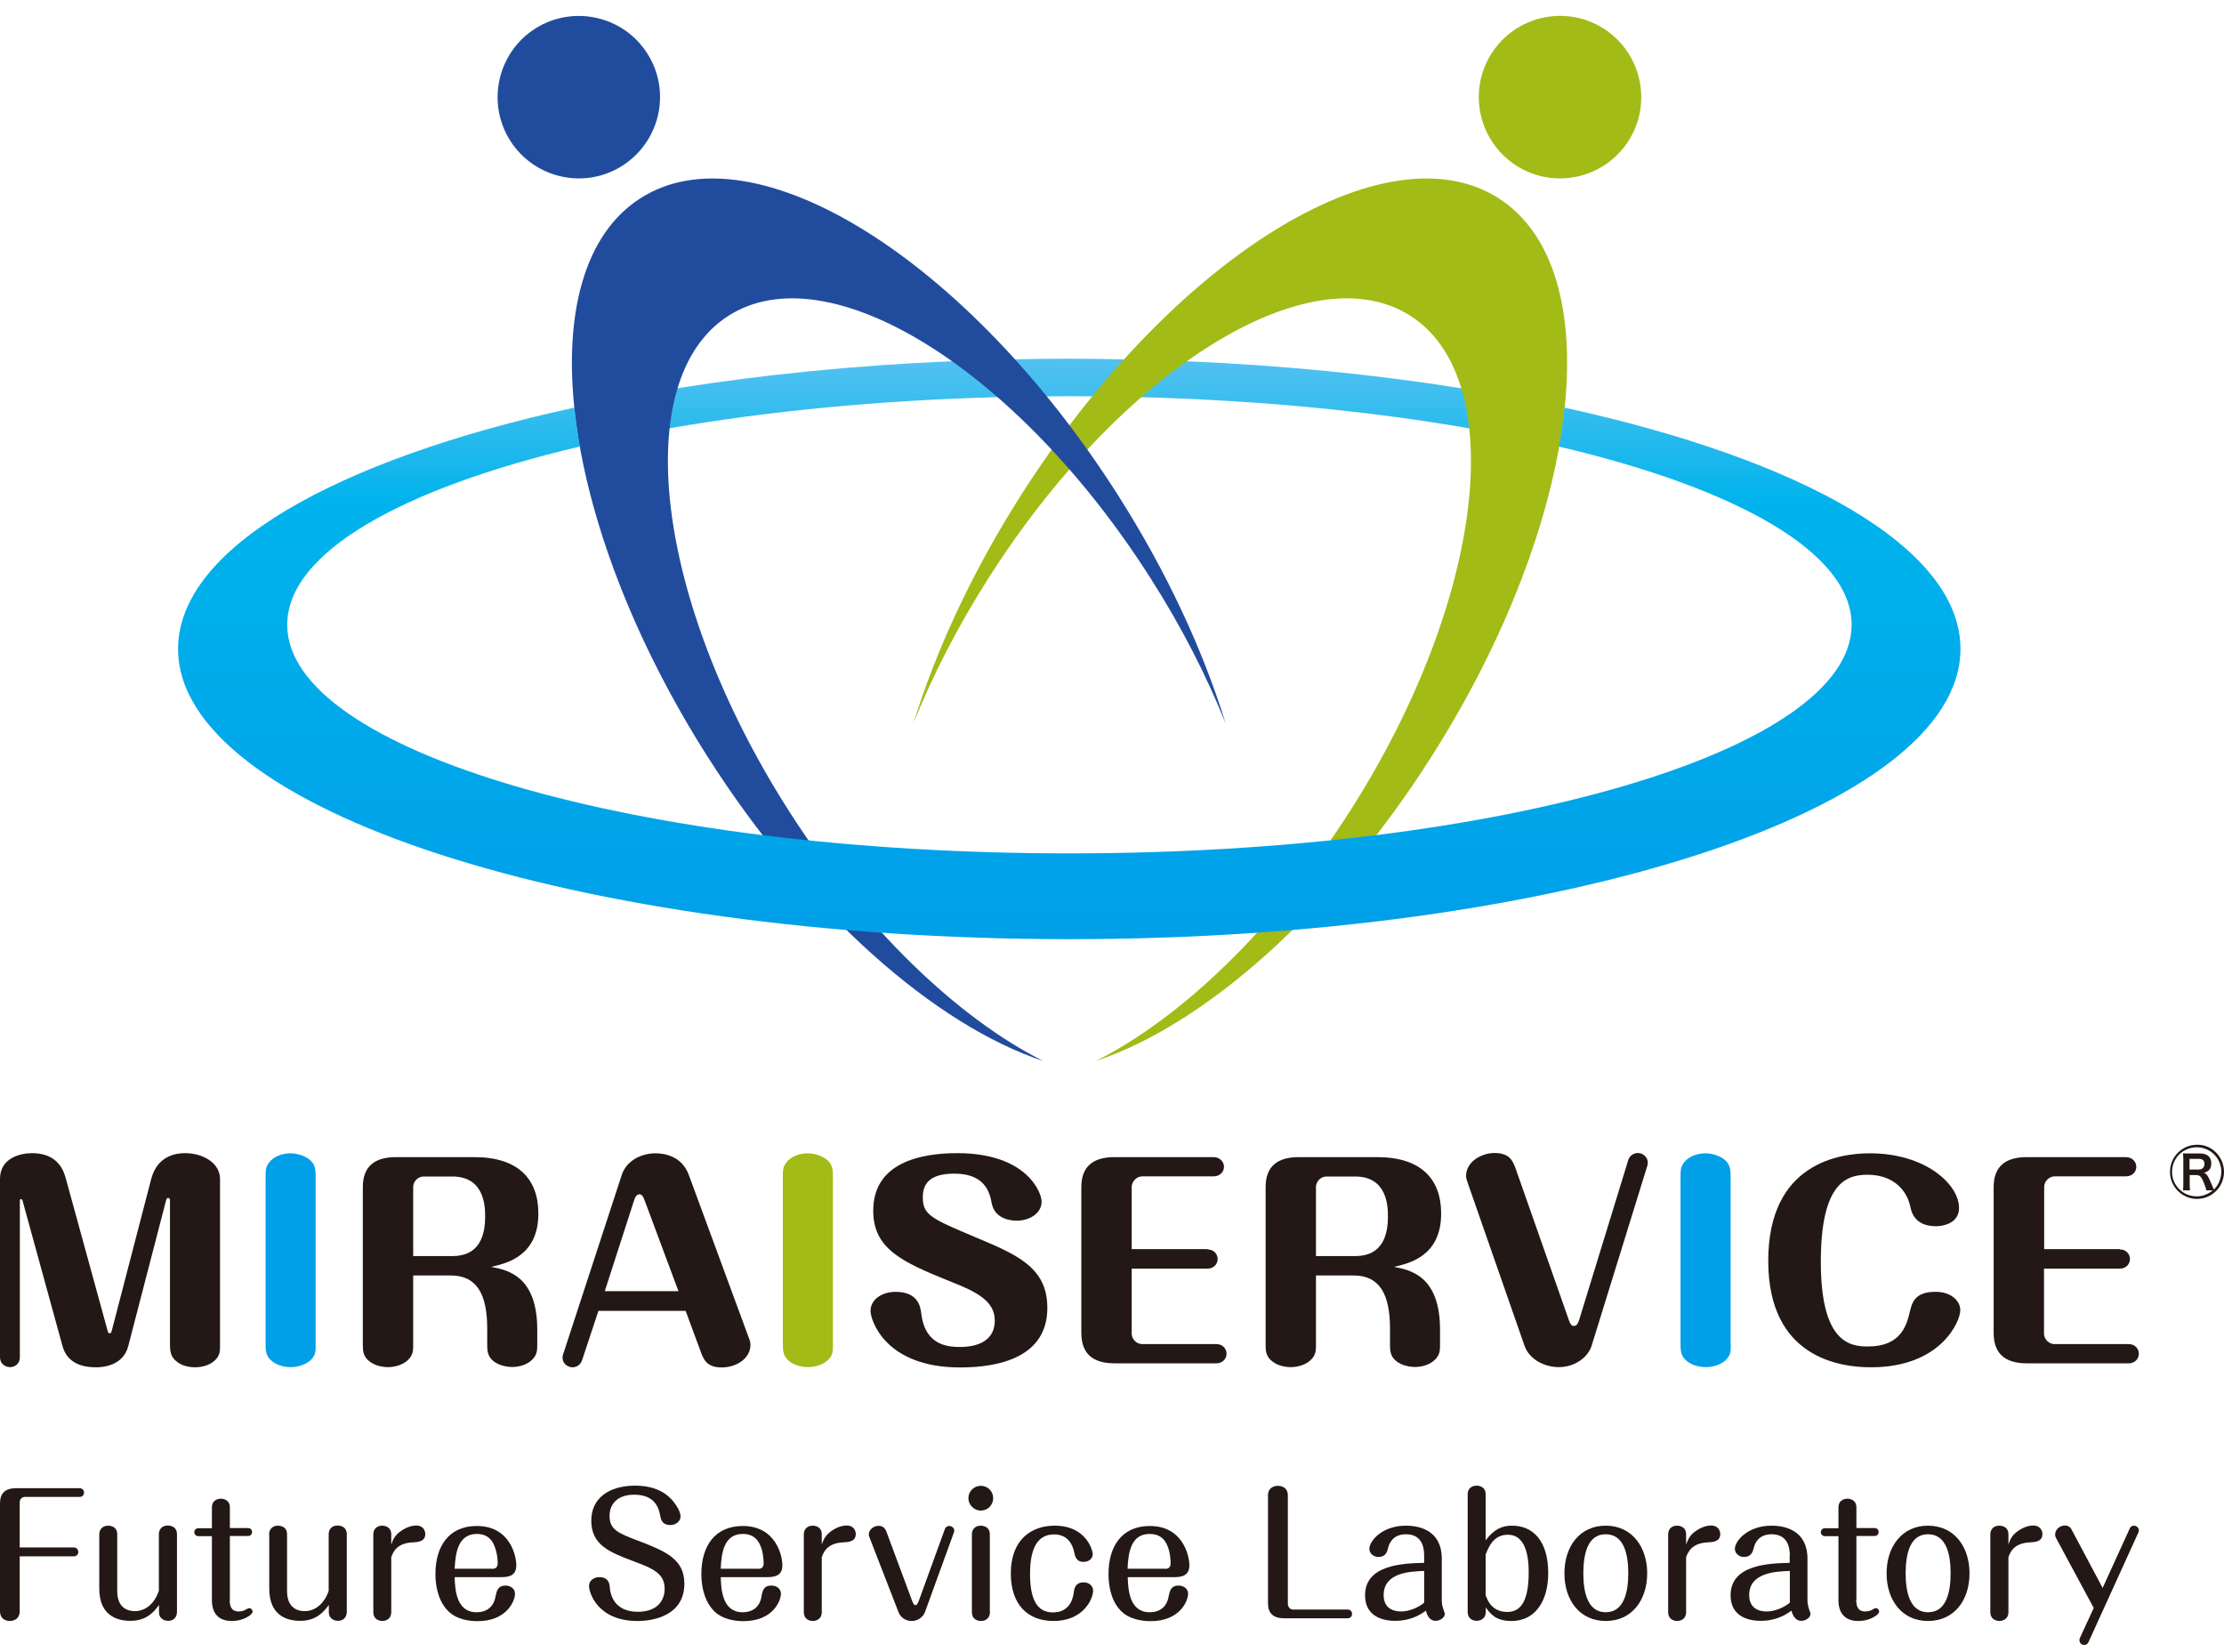 <svg version="1.1" id="logo" xmlns="http://www.w3.org/2000/svg" width="140" height="104" viewBox="0 0 140 104">
<style type="text/css">
.st0{fill:url(#SVGID_1_);}
.st1{fill:#A2BB16;}
.st2{fill:#214C9E;}
.st3{fill:url(#SVGID_00000065759562013988304340000003189017408891450004_);}
.st4{fill:#231815;}
.st5{fill:#009FE8;}
</style>
<g>
<linearGradient id="SVGID_1_" gradientUnits="userSpaceOnUse" x1="67.32" y1="59.467" x2="67.32" y2="22.438">
<stop  offset="0" style="stop-color:#009FE8"/>
<stop  offset="0.75" style="stop-color:#00B3EC"/>
<stop  offset="1" style="stop-color:#54C2F0"/>
</linearGradient>
<path class="st0" d="M91.98,24.44c-5.34-0.85-11.15-1.44-17.28-1.7c-1.3-0.06-2.62-0.1-3.95-0.12c-1.14-0.02-2.28-0.04-3.44-0.04
c-1.15,0-2.3,0.01-3.44,0.04c-1.33,0.03-2.65,0.07-3.95,0.12c-6.13,0.26-11.94,0.85-17.28,1.7c-2.26,0.36-4.43,0.77-6.5,1.22
c0.08,0.8,0.2,1.62,0.35,2.45c1.79-0.42,3.67-0.8,5.65-1.15c6.15-1.07,13.16-1.76,20.65-1.96c1.02-0.03,2.05-0.05,3.08-0.05
c0.48,0,0.95-0.01,1.43-0.01c0.48,0,0.96,0,1.43,0.01c1.04,0.01,2.06,0.03,3.08,0.05c7.5,0.2,14.5,0.89,20.65,1.96
c1.98,0.34,3.86,0.73,5.65,1.15c0.15-0.84,0.26-1.66,0.35-2.45C96.41,25.21,94.24,24.8,91.98,24.44z"/>
<g>
<path class="st1" d="M102.52,8.86c-1.52,2.38-4.68,3.09-7.06,1.57c-2.38-1.52-3.09-4.68-1.57-7.06c1.51-2.38,4.68-3.09,7.06-1.57
C103.33,3.32,104.03,6.48,102.52,8.86z"/>
<path class="st2" d="M32.12,8.86c1.52,2.38,4.68,3.09,7.06,1.57c2.38-1.52,3.09-4.68,1.57-7.06c-1.51-2.38-4.68-3.08-7.06-1.57
C31.31,3.32,30.61,6.48,32.12,8.86z"/>
<g>
<path class="st1" d="M88.77,19.87c6.31,4.01,4.64,17.93-3.72,31.08c-4.77,7.5-10.69,13.13-16.07,15.84
c6.79-2.26,14.84-9.27,21.13-19.16c9.46-14.88,11.35-30.62,4.21-35.16c-7.14-4.54-20.6,3.84-30.06,18.72
c-3.07,4.83-5.34,9.74-6.76,14.34c1.2-2.99,2.77-6.07,4.71-9.11C70.56,23.27,82.46,15.86,88.77,19.87z"/>
</g>
<g>
<path class="st2" d="M45.87,19.87c-6.31,4.01-4.64,17.93,3.73,31.08c4.77,7.5,10.69,13.13,16.07,15.84
c-6.79-2.26-14.84-9.27-21.13-19.16c-9.46-14.88-11.35-30.62-4.21-35.16c7.14-4.54,20.6,3.84,30.06,18.72
c3.07,4.83,5.34,9.74,6.76,14.34c-1.2-2.99-2.77-6.07-4.71-9.11C64.08,23.27,52.18,15.86,45.87,19.87z"/>
</g>
</g>

<linearGradient id="SVGID_00000050642026190654238700000011672781778140114589_" gradientUnits="userSpaceOnUse" x1="67.321" y1="59.473" x2="67.321" y2="22.438">
<stop  offset="0" style="stop-color:#009FE8"/>
<stop  offset="0.75" style="stop-color:#00B3EC"/>
<stop  offset="1" style="stop-color:#54C2F0"/>
</linearGradient>
<path style="fill:url(#SVGID_00000050642026190654238700000011672781778140114589_);" d="M98.48,25.66
c-0.08,0.8-0.2,1.62-0.35,2.45c11.23,2.64,18.43,6.68,18.43,11.22c0,7.94-22.05,14.39-49.24,14.39c-27.2,0-49.24-6.44-49.24-14.39
c0-4.54,7.19-8.58,18.42-11.22c-0.15-0.84-0.26-1.66-0.35-2.45c-15.04,3.28-24.94,8.86-24.94,15.19c0,10.09,25.12,18.27,56.1,18.27
c30.98,0,56.1-8.18,56.1-18.27C123.42,34.52,113.52,28.94,98.48,25.66z"/>
<g>
<path class="st4" d="M4.65,97.41c0.16,0,0.28,0.14,0.28,0.29c0,0.14-0.11,0.27-0.28,0.27H1.24v3.45c0,0.62-0.58,0.62-0.62,0.62
c-0.05,0-0.62,0-0.62-0.62v-6.79c0-0.63,0.33-0.95,1.01-0.95h4c0.17,0,0.28,0.13,0.28,0.27c0,0.14-0.09,0.28-0.28,0.28H1.56
c-0.19,0-0.32,0.17-0.32,0.33v2.85H4.65z"/>
<path class="st4" d="M6.25,96.59c0-0.34,0.23-0.55,0.56-0.55c0.05,0,0.57,0,0.57,0.55v3.57c0,1.15,0.78,1.26,1.11,1.26
c0.68,0,1.25-0.49,1.51-1.28v-3.56c0-0.34,0.23-0.55,0.57-0.55c0.05,0,0.57,0,0.57,0.55v4.88c0,0.36-0.22,0.57-0.56,0.57
c-0.23,0-0.57-0.14-0.57-0.52v-0.48c-0.29,0.4-0.76,1-1.8,1c-0.89,0-1.96-0.37-1.96-2.03V96.59z"/>
<path class="st4" d="M14.46,100.71c0,0.39,0.1,0.73,0.56,0.73c0.12,0,0.28-0.03,0.35-0.06c0.04-0.02,0.26-0.15,0.3-0.15
c0.12,0,0.23,0.08,0.23,0.23c0,0.16-0.53,0.58-1.31,0.58c-0.78,0-1.25-0.43-1.25-1.31V96.7h-0.85c-0.17,0-0.26-0.13-0.26-0.25
c0-0.12,0.09-0.25,0.26-0.25h0.85V94.9c0-0.56,0.53-0.56,0.56-0.56c0.04,0,0.57,0,0.57,0.56v1.29h1.14c0.18,0,0.26,0.13,0.26,0.25
c0,0.11-0.08,0.25-0.26,0.25h-1.14V100.71z"/>
<path class="st4" d="M16.94,96.59c0-0.34,0.23-0.55,0.56-0.55c0.05,0,0.57,0,0.57,0.55v3.57c0,1.15,0.78,1.26,1.11,1.26
c0.67,0,1.25-0.49,1.51-1.28v-3.56c0-0.34,0.22-0.55,0.56-0.55c0.05,0,0.58,0,0.58,0.55v4.88c0,0.36-0.23,0.57-0.56,0.57
c-0.23,0-0.57-0.14-0.57-0.52v-0.48c-0.3,0.4-0.76,1-1.8,1c-0.89,0-1.95-0.37-1.95-2.03V96.59z"/>
<path class="st4" d="M24.63,101.47c0,0.57-0.53,0.57-0.56,0.57c-0.04,0-0.57,0-0.57-0.57v-4.88c0-0.34,0.23-0.55,0.56-0.55
c0.05,0,0.57,0,0.57,0.55v0.64c0.1-0.3,0.21-0.54,0.51-0.78c0.24-0.19,0.65-0.42,1.06-0.42c0.47,0,0.57,0.36,0.57,0.53
c0,0.49-0.46,0.51-0.77,0.53c-1.05,0.04-1.26,0.64-1.37,0.93V101.47z"/>
<path class="st4" d="M28.62,99.26c0.02,0.82,0.11,2.23,1.38,2.23c0.99,0,1.16-0.79,1.19-0.98c0.08-0.38,0.15-0.7,0.64-0.7
c0.32,0,0.59,0.21,0.59,0.51c0,0.45-0.51,1.73-2.36,1.73c-0.48,0-1.37-0.09-1.92-0.71c-0.64-0.71-0.73-1.72-0.73-2.26
c0-1.74,0.84-3.02,2.61-3.02c2.08,0,2.48,1.87,2.48,2.47c0,0.65-0.44,0.75-0.96,0.75H28.62z M30.98,98.76
c0.35,0,0.35-0.27,0.35-0.37c0-0.11-0.01-0.43-0.11-0.79c-0.17-0.64-0.52-1.04-1.2-1.04c-1.19,0-1.35,1.2-1.4,2.19H30.98z"/>
<path class="st4" d="M42.68,94.95c0.14,0.25,0.16,0.45,0.16,0.51c0,0.31-0.3,0.54-0.64,0.54c-0.54,0-0.6-0.38-0.65-0.63
c-0.16-0.95-0.81-1.28-1.63-1.28c-1.11,0-1.55,0.65-1.55,1.33c0,0.88,0.56,1.1,1.81,1.57c1.75,0.67,2.9,1.17,2.9,2.7
c0,1.99-1.91,2.35-2.95,2.35c-2.52,0-3.05-1.79-3.05-2.2c0-0.34,0.29-0.56,0.65-0.56c0.6,0,0.65,0.45,0.66,0.69
c0.04,0.43,0.29,1.49,1.76,1.49c1.27,0,1.69-0.75,1.69-1.44c0-0.99-0.76-1.29-1.98-1.75c-1.44-0.54-2.64-1-2.64-2.54
c0-1.43,1.12-2.21,2.78-2.21C41.74,93.53,42.38,94.43,42.68,94.95z"/>
<path class="st4" d="M45.37,99.26c0.02,0.82,0.11,2.23,1.38,2.23c0.99,0,1.16-0.79,1.18-0.98c0.07-0.38,0.14-0.7,0.64-0.7
c0.32,0,0.59,0.21,0.59,0.51c0,0.45-0.51,1.73-2.36,1.73c-0.48,0-1.37-0.09-1.92-0.71c-0.64-0.71-0.73-1.72-0.73-2.26
c0-1.74,0.84-3.02,2.61-3.02c2.08,0,2.49,1.87,2.49,2.47c0,0.65-0.45,0.75-0.97,0.75H45.37z M47.73,98.76
c0.34,0,0.34-0.27,0.34-0.37c0-0.11-0.01-0.43-0.1-0.79c-0.17-0.64-0.52-1.04-1.21-1.04c-1.19,0-1.35,1.2-1.39,2.19H47.73z"/>
<path class="st4" d="M51.73,101.47c0,0.57-0.53,0.57-0.56,0.57c-0.04,0-0.57,0-0.57-0.57v-4.88c0-0.34,0.23-0.55,0.56-0.55
c0.05,0,0.57,0,0.57,0.55v0.64c0.1-0.3,0.21-0.54,0.51-0.78c0.23-0.19,0.64-0.42,1.06-0.42c0.47,0,0.57,0.36,0.57,0.53
c0,0.49-0.46,0.51-0.77,0.53c-1.05,0.04-1.26,0.64-1.37,0.93V101.47z"/>
<path class="st4" d="M58.23,101.47c-0.14,0.37-0.5,0.57-0.84,0.57c-0.43,0-0.73-0.28-0.83-0.56l-1.81-4.66
c-0.04-0.08-0.06-0.14-0.06-0.23c0-0.28,0.28-0.54,0.62-0.54c0.32,0,0.44,0.23,0.49,0.37l1.61,4.33c0.09,0.21,0.12,0.29,0.21,0.29
c0.08,0,0.12-0.02,0.23-0.3l1.63-4.49c0.05-0.15,0.19-0.19,0.28-0.19c0.18,0,0.31,0.14,0.31,0.29c0,0.01,0,0.07-0.02,0.11
L58.23,101.47z"/>
<path class="st4" d="M62.52,94.31c0,0.43-0.34,0.78-0.78,0.78c-0.42,0-0.78-0.36-0.78-0.78c0-0.44,0.36-0.78,0.78-0.78
C62.17,93.53,62.52,93.87,62.52,94.31z M62.32,101.47c0,0.36-0.24,0.57-0.57,0.57c-0.05,0-0.57,0-0.57-0.57v-4.88
c0-0.34,0.23-0.55,0.56-0.55c0.04,0,0.57,0,0.57,0.55V101.47z"/>
<path class="st4" d="M68.81,100.13c0,0.53-0.62,1.91-2.49,1.91c-1.63,0-2.69-1.04-2.69-2.99c0-2.13,1.29-3.01,2.76-3.01
c2.05,0,2.4,1.64,2.4,1.77c0,0.38-0.35,0.51-0.57,0.51c-0.47,0-0.54-0.32-0.62-0.69c-0.1-0.42-0.39-1.04-1.25-1.04
c-1.05,0-1.51,0.9-1.51,2.49c0,2.02,0.72,2.42,1.45,2.42c1.09,0,1.27-0.96,1.3-1.24c0.03-0.23,0.08-0.65,0.62-0.65
C68.53,99.6,68.81,99.81,68.81,100.13z"/>
<path class="st4" d="M70.99,99.26c0.02,0.82,0.11,2.23,1.38,2.23c1,0,1.16-0.79,1.19-0.98c0.08-0.38,0.15-0.7,0.63-0.7
c0.33,0,0.6,0.21,0.6,0.51c0,0.45-0.51,1.73-2.36,1.73c-0.48,0-1.38-0.09-1.93-0.71c-0.64-0.71-0.72-1.72-0.72-2.26
c0-1.74,0.84-3.02,2.6-3.02c2.08,0,2.49,1.87,2.49,2.47c0,0.65-0.45,0.75-0.97,0.75H70.99z M73.35,98.76
c0.34,0,0.34-0.27,0.34-0.37c0-0.11-0.01-0.43-0.1-0.79c-0.17-0.64-0.52-1.04-1.22-1.04c-1.19,0-1.35,1.2-1.39,2.19H73.35z"/>
<path class="st4" d="M81.08,101.01c0,0.16,0.15,0.31,0.31,0.31h3.44c0.19,0,0.28,0.14,0.28,0.27c0,0.16-0.1,0.28-0.28,0.28h-3.99
c-0.68,0-1.02-0.31-1.02-0.94v-6.79c0-0.61,0.59-0.61,0.62-0.61c0.05,0,0.63,0,0.63,0.61V101.01z"/>
<path class="st4" d="M89.65,97.94c0-0.5-0.11-1.36-1.15-1.36c-0.72,0-1.03,0.45-1.13,0.9c-0.05,0.2-0.14,0.53-0.6,0.53
c-0.31,0-0.57-0.23-0.57-0.51c0-0.48,0.78-1.46,2.3-1.46c0.88,0,2.26,0.31,2.26,2.08v2.65c0,0.09,0.01,0.25,0.06,0.4
c0.04,0.16,0.13,0.36,0.13,0.42c0,0.24-0.31,0.44-0.57,0.44c-0.43,0-0.57-0.43-0.62-0.64c-0.85,0.64-1.7,0.64-1.94,0.64
c-0.65,0-1.89-0.2-1.89-1.61c0-1.92,2.38-2.01,3.72-2.04V97.94z M89.65,98.89c-0.86,0.03-2.55,0.09-2.55,1.52
c0,1.03,0.93,1.03,1.11,1.03c0.49,0,1.07-0.24,1.44-0.55V98.89z"/>
<path class="st4" d="M93.52,101.53c0,0.31-0.28,0.5-0.56,0.5c-0.04,0-0.57,0-0.57-0.57v-7.39c0-0.55,0.53-0.55,0.56-0.55
c0.05,0,0.57,0,0.57,0.55v2.89c0.52-0.67,0.98-0.92,1.66-0.92c1.31,0,2.28,0.94,2.28,2.99c0,1.77-0.83,3.01-2.31,3.01
c-0.99,0-1.32-0.44-1.62-0.85V101.53z M93.52,100.42c0.13,0.34,0.4,1.05,1.37,1.05c0.84,0,1.34-0.68,1.34-2.49
c0-0.55-0.02-2.37-1.31-2.37c-0.91,0-1.21,0.77-1.4,1.25V100.42z"/>
<path class="st4" d="M103.69,99.04c0,1.69-0.97,3-2.61,3c-1.63,0-2.6-1.3-2.6-3c0-1.68,0.95-3,2.6-3
C102.74,96.04,103.69,97.39,103.69,99.04z M99.67,99.04c0,1.19,0.27,2.45,1.41,2.45c1.15,0,1.42-1.27,1.42-2.45
c0-1.18-0.26-2.46-1.42-2.46C99.94,96.58,99.67,97.82,99.67,99.04z"/>
<path class="st4" d="M106.14,101.47c0,0.57-0.53,0.57-0.56,0.57c-0.04,0-0.57,0-0.57-0.57v-4.88c0-0.34,0.22-0.55,0.56-0.55
c0.05,0,0.57,0,0.57,0.55v0.64c0.11-0.3,0.21-0.54,0.51-0.78c0.24-0.19,0.65-0.42,1.06-0.42c0.47,0,0.58,0.36,0.58,0.53
c0,0.49-0.46,0.51-0.77,0.53c-1.05,0.04-1.26,0.64-1.38,0.93V101.47z"/>
<path class="st4" d="M112.67,97.94c0-0.5-0.12-1.36-1.15-1.36c-0.72,0-1.04,0.45-1.13,0.9c-0.06,0.2-0.15,0.53-0.61,0.53
c-0.31,0-0.57-0.23-0.57-0.51c0-0.48,0.78-1.46,2.31-1.46c0.87,0,2.26,0.31,2.26,2.08v2.65c0,0.09,0.02,0.25,0.06,0.4
c0.04,0.16,0.13,0.36,0.13,0.42c0,0.24-0.31,0.44-0.57,0.44c-0.43,0-0.57-0.43-0.63-0.64c-0.85,0.64-1.7,0.64-1.94,0.64
c-0.65,0-1.89-0.2-1.89-1.61c0-1.92,2.38-2.01,3.72-2.04V97.94z M112.67,98.89c-0.86,0.03-2.56,0.09-2.56,1.52
c0,1.03,0.93,1.03,1.11,1.03c0.49,0,1.07-0.24,1.45-0.55V98.89z"/>
<path class="st4" d="M116.85,100.71c0,0.39,0.1,0.73,0.56,0.73c0.13,0,0.27-0.03,0.35-0.06c0.04-0.02,0.26-0.15,0.3-0.15
c0.12,0,0.23,0.08,0.23,0.23c0,0.16-0.53,0.58-1.31,0.58c-0.78,0-1.25-0.43-1.25-1.31V96.7h-0.85c-0.17,0-0.26-0.13-0.26-0.25
c0-0.12,0.09-0.25,0.26-0.25h0.85V94.9c0-0.56,0.53-0.56,0.56-0.56c0.05,0,0.57,0,0.57,0.56v1.29h1.14c0.18,0,0.26,0.13,0.26,0.25
c0,0.11-0.08,0.25-0.26,0.25h-1.14V100.71z"/>
<path class="st4" d="M123.98,99.04c0,1.69-0.96,3-2.62,3c-1.62,0-2.6-1.3-2.6-3c0-1.68,0.97-3,2.6-3
C123.04,96.04,123.98,97.39,123.98,99.04z M119.96,99.04c0,1.19,0.27,2.45,1.41,2.45c1.16,0,1.42-1.27,1.42-2.45
c0-1.18-0.26-2.46-1.42-2.46C120.23,96.58,119.96,97.82,119.96,99.04z"/>
<path class="st4" d="M126.43,101.47c0,0.57-0.54,0.57-0.57,0.57c-0.03,0-0.57,0-0.57-0.57v-4.88c0-0.34,0.23-0.55,0.56-0.55
c0.06,0,0.58,0,0.58,0.55v0.64c0.1-0.3,0.2-0.54,0.5-0.78c0.24-0.19,0.64-0.42,1.06-0.42c0.47,0,0.58,0.36,0.58,0.53
c0,0.49-0.46,0.51-0.77,0.53c-1.05,0.04-1.26,0.64-1.37,0.93V101.47z"/>
<path class="st4" d="M129.45,96.86c-0.05-0.08-0.08-0.16-0.08-0.26c0-0.31,0.28-0.57,0.62-0.57c0.29,0,0.41,0.22,0.44,0.3
l1.93,3.63l1.71-3.75c0.07-0.15,0.2-0.17,0.27-0.17c0.17,0,0.3,0.16,0.3,0.28c0,0.03,0,0.09-0.02,0.13l-3.15,6.92
c-0.06,0.12-0.14,0.18-0.27,0.18c-0.18,0-0.3-0.16-0.3-0.29c0-0.02,0-0.09,0.02-0.13l0.88-1.91L129.45,96.86z"/>
</g>
<g>
<path class="st4" d="M6.78,83.79c0.02,0.06,0.03,0.14,0.12,0.14c0.1,0,0.12-0.1,0.13-0.14l2.49-9.58c0.4-1.52,1.66-1.62,2.12-1.62
c1.16,0,2.21,0.63,2.21,1.62v10.39c0,0.37,0.02,0.61-0.2,0.9c-0.3,0.4-0.88,0.57-1.36,0.57c-0.41,0-0.86-0.11-1.14-0.34
c-0.38-0.29-0.45-0.57-0.45-1.13v-9.05c0-0.06-0.02-0.14-0.12-0.14c-0.07,0-0.1,0.06-0.12,0.13l-2.39,9.21
c-0.35,1.32-1.79,1.32-2.04,1.32c-1.72,0-2.01-1.03-2.11-1.39l-2.5-9.1c0-0.02-0.03-0.1-0.1-0.1c-0.07,0-0.07,0.08-0.07,0.13v9.84
c0,0.39-0.31,0.61-0.61,0.61C0.27,86.06,0,85.79,0,85.45V74.21c0-1.32,1.29-1.62,2.01-1.62c1.69,0,2.02,1.18,2.14,1.62L6.78,83.79
z"/>
<path class="st5" d="M19.87,84.59c0,0.37,0.02,0.63-0.2,0.9c-0.3,0.39-0.88,0.57-1.36,0.57c-0.33,0-0.8-0.08-1.14-0.34
c-0.45-0.32-0.45-0.71-0.45-1.13V74.08c0-0.37,0-0.63,0.22-0.9c0.3-0.4,0.86-0.58,1.34-0.58c0.33,0,0.8,0.1,1.16,0.36
c0.43,0.32,0.43,0.71,0.43,1.13V84.59z"/>
<path class="st4" d="M26.01,84.59c0,0.37,0,0.63-0.22,0.9c-0.3,0.39-0.88,0.57-1.36,0.57c-0.33,0-0.8-0.08-1.14-0.34
c-0.45-0.32-0.45-0.71-0.45-1.13v-9.86c0-1.28,0.71-1.89,2.09-1.89h4.93c2.74,0,4.03,1.36,4.03,3.55c0,2.68-1.99,3.13-2.97,3.36
c1.01,0.19,2.9,0.55,2.9,3.96v0.87c0,0.37,0,0.63-0.22,0.9c-0.3,0.39-0.86,0.57-1.34,0.57c-0.33,0-0.81-0.08-1.16-0.34
c-0.43-0.32-0.43-0.71-0.43-1.13v-0.95c0-2.2-0.68-3.34-2.29-3.34h-2.37V84.59z M26.01,79.07h2.47c1.73,0,2.06-1.34,2.06-2.49
c0-0.61-0.03-2.52-2.06-2.52h-1.81c-0.37,0-0.66,0.32-0.66,0.66V79.07z"/>
<path class="st4" d="M36.64,85.63c-0.12,0.34-0.4,0.44-0.6,0.44c-0.31,0-0.63-0.24-0.63-0.61c0-0.06,0.02-0.13,0.03-0.18
l3.7-11.32c0.31-0.94,1.29-1.36,2.11-1.36c0.53,0,1.66,0.14,2.11,1.36l3.75,10.18c0.12,0.29,0.13,0.4,0.13,0.52
c0,0.84-0.86,1.42-1.82,1.42c-0.98,0-1.16-0.58-1.33-1.05l-0.93-2.51h-5.49L36.64,85.63z M38.07,81.28h4.64l-2.14-5.74
c-0.07-0.16-0.13-0.36-0.32-0.36c-0.2,0-0.28,0.23-0.33,0.37L38.07,81.28z"/>
<path class="st1" d="M52.43,84.59c0,0.37,0.02,0.63-0.2,0.9c-0.3,0.39-0.88,0.57-1.36,0.57c-0.33,0-0.8-0.08-1.14-0.34
c-0.45-0.32-0.45-0.71-0.45-1.13V74.08c0-0.37,0-0.63,0.22-0.9c0.3-0.4,0.86-0.58,1.34-0.58c0.33,0,0.8,0.1,1.16,0.36
c0.43,0.32,0.43,0.71,0.43,1.13V84.59z"/>
<path class="st4" d="M65.57,75.64c0,0.73-0.75,1.2-1.56,1.2c-0.17,0-1.39,0-1.59-1.13c-0.17-1.02-0.73-1.83-2.36-1.83
c-1.63,0-1.97,0.73-1.97,1.49c0,1.11,0.53,1.34,3.33,2.52c2.62,1.1,4.51,1.9,4.51,4.44c0,3.1-3.02,3.75-5.49,3.75
c-4.76,0-5.64-3.02-5.64-3.55c0-0.76,0.75-1.21,1.58-1.21c1.44,0,1.56,0.97,1.61,1.34c0.21,1.86,1.43,2.13,2.39,2.13
c0.43,0,2.24,0,2.24-1.67c0-1.23-1.16-1.81-2.79-2.45c-3.05-1.23-4.86-2.05-4.86-4.46c0-3.01,2.95-3.62,5.28-3.62
C64.66,72.59,65.57,75.09,65.57,75.64z"/>
<path class="st4" d="M76.02,78.65c0.38,0,0.63,0.29,0.63,0.6c0,0.37-0.3,0.61-0.63,0.61h-4.78v4.09c0,0.34,0.3,0.66,0.66,0.66
h4.68c0.38,0,0.63,0.29,0.63,0.6c0,0.37-0.3,0.61-0.63,0.61h-6.42c-1.24,0-2.09-0.5-2.09-1.91v-9.18c0-1.28,0.71-1.89,2.09-1.89
h6.24c0.4,0,0.65,0.31,0.65,0.6c0,0.37-0.3,0.61-0.65,0.61h-4.5c-0.36,0-0.66,0.34-0.66,0.66v3.92H76.02z"/>
<path class="st4" d="M82.84,84.59c0,0.37,0,0.63-0.22,0.9c-0.3,0.39-0.88,0.57-1.36,0.57c-0.33,0-0.8-0.08-1.14-0.34
c-0.45-0.32-0.45-0.71-0.45-1.13v-9.86c0-1.28,0.71-1.89,2.09-1.89h4.93c2.74,0,4.03,1.36,4.03,3.55c0,2.68-1.99,3.13-2.97,3.36
c1.01,0.19,2.9,0.55,2.9,3.96v0.87c0,0.37,0,0.63-0.22,0.9c-0.3,0.39-0.86,0.57-1.34,0.57c-0.33,0-0.81-0.08-1.16-0.34
c-0.43-0.32-0.43-0.71-0.43-1.13v-0.95c0-2.2-0.68-3.34-2.29-3.34h-2.37V84.59z M82.84,79.07h2.47c1.73,0,2.06-1.34,2.06-2.49
c0-0.61-0.03-2.52-2.06-2.52H83.5c-0.36,0-0.66,0.32-0.66,0.66V79.07z"/>
<path class="st4" d="M100.19,84.72c-0.22,0.7-1.03,1.34-2.06,1.34c-0.85,0-1.84-0.44-2.16-1.34l-3.55-10.18
c-0.12-0.34-0.13-0.39-0.13-0.52c0-0.9,0.98-1.44,1.79-1.44c1.01,0,1.18,0.57,1.36,1.07l3.32,9.45c0.07,0.18,0.13,0.37,0.32,0.37
c0.2,0,0.28-0.24,0.33-0.39l3.09-10.06c0.08-0.27,0.35-0.44,0.6-0.44c0.33,0,0.63,0.27,0.63,0.61c0,0.06-0.02,0.13-0.03,0.19
L100.19,84.72z"/>
<path class="st5" d="M108.95,84.59c0,0.37,0.02,0.63-0.2,0.9c-0.3,0.39-0.88,0.57-1.36,0.57c-0.33,0-0.8-0.08-1.15-0.34
c-0.45-0.32-0.45-0.71-0.45-1.13V74.08c0-0.37,0-0.63,0.22-0.9c0.3-0.4,0.86-0.58,1.34-0.58c0.33,0,0.8,0.1,1.16,0.36
c0.43,0.32,0.43,0.71,0.43,1.13V84.59z"/>
<path class="st4" d="M123.4,82.48c0,0.69-1.21,3.59-5.62,3.59c-1.93,0-6.47-0.58-6.47-6.7c0-6.2,4.56-6.77,6.4-6.77
c3.48,0,5.61,1.94,5.61,3.44c0,1-1.06,1.15-1.44,1.15c-1.36,0-1.56-0.89-1.64-1.29c-0.27-1.15-1.23-1.95-2.67-1.95
c-1.26,0-2.95,0.4-2.95,5.48c0,5.1,1.84,5.33,2.97,5.33c2.11,0,2.44-1.37,2.65-2.25c0.12-0.47,0.28-1.19,1.58-1.19
C122.77,81.3,123.4,81.86,123.4,82.48z"/>
<path class="st4" d="M133.45,78.65c0.38,0,0.63,0.29,0.63,0.6c0,0.37-0.3,0.61-0.63,0.61h-4.78v4.09c0,0.34,0.3,0.66,0.66,0.66
h4.68c0.38,0,0.63,0.29,0.63,0.6c0,0.37-0.3,0.61-0.63,0.61h-6.42c-1.24,0-2.09-0.5-2.09-1.91v-9.18c0-1.28,0.71-1.89,2.09-1.89
h6.24c0.4,0,0.65,0.31,0.65,0.6c0,0.37-0.3,0.61-0.65,0.61h-4.49c-0.37,0-0.66,0.34-0.66,0.66v3.92H133.45z"/>
</g>
<g>
<path class="st4" d="M140,73.77c0,0.94-0.76,1.7-1.7,1.7c-0.94,0-1.7-0.77-1.7-1.7c0-0.95,0.76-1.71,1.72-1.71
C139.24,72.05,140,72.82,140,73.77z M138.89,74.93c-0.01-0.08-0.05-0.19-0.16-0.48c-0.15-0.37-0.25-0.48-0.47-0.48h-0.42v0.58
c0,0.17,0.01,0.26,0.02,0.38h-0.44c0.01-0.13,0.02-0.2,0.02-0.38v-1.57c0-0.15-0.01-0.26-0.02-0.38c0.13,0.01,0.22,0.01,0.38,0.01
h0.7c0.44,0,0.7,0.22,0.7,0.62c0,0.33-0.14,0.51-0.47,0.6c0.19,0.06,0.24,0.14,0.53,0.81c0.02,0.06,0.04,0.1,0.06,0.14l0.03,0.07
l0.01,0.03l0.01-0.01l0.03-0.03c0.26-0.25,0.43-0.68,0.43-1.08c0-0.86-0.69-1.54-1.55-1.54s-1.55,0.69-1.55,1.55
c0,0.85,0.69,1.54,1.55,1.54c0.38,0,0.71-0.13,1.02-0.38H138.89z M138.42,73.62c0.21,0,0.35-0.14,0.35-0.35
c0-0.22-0.12-0.32-0.35-0.32h-0.59v0.67H138.42z"/>
</g>
</g>
</svg>
